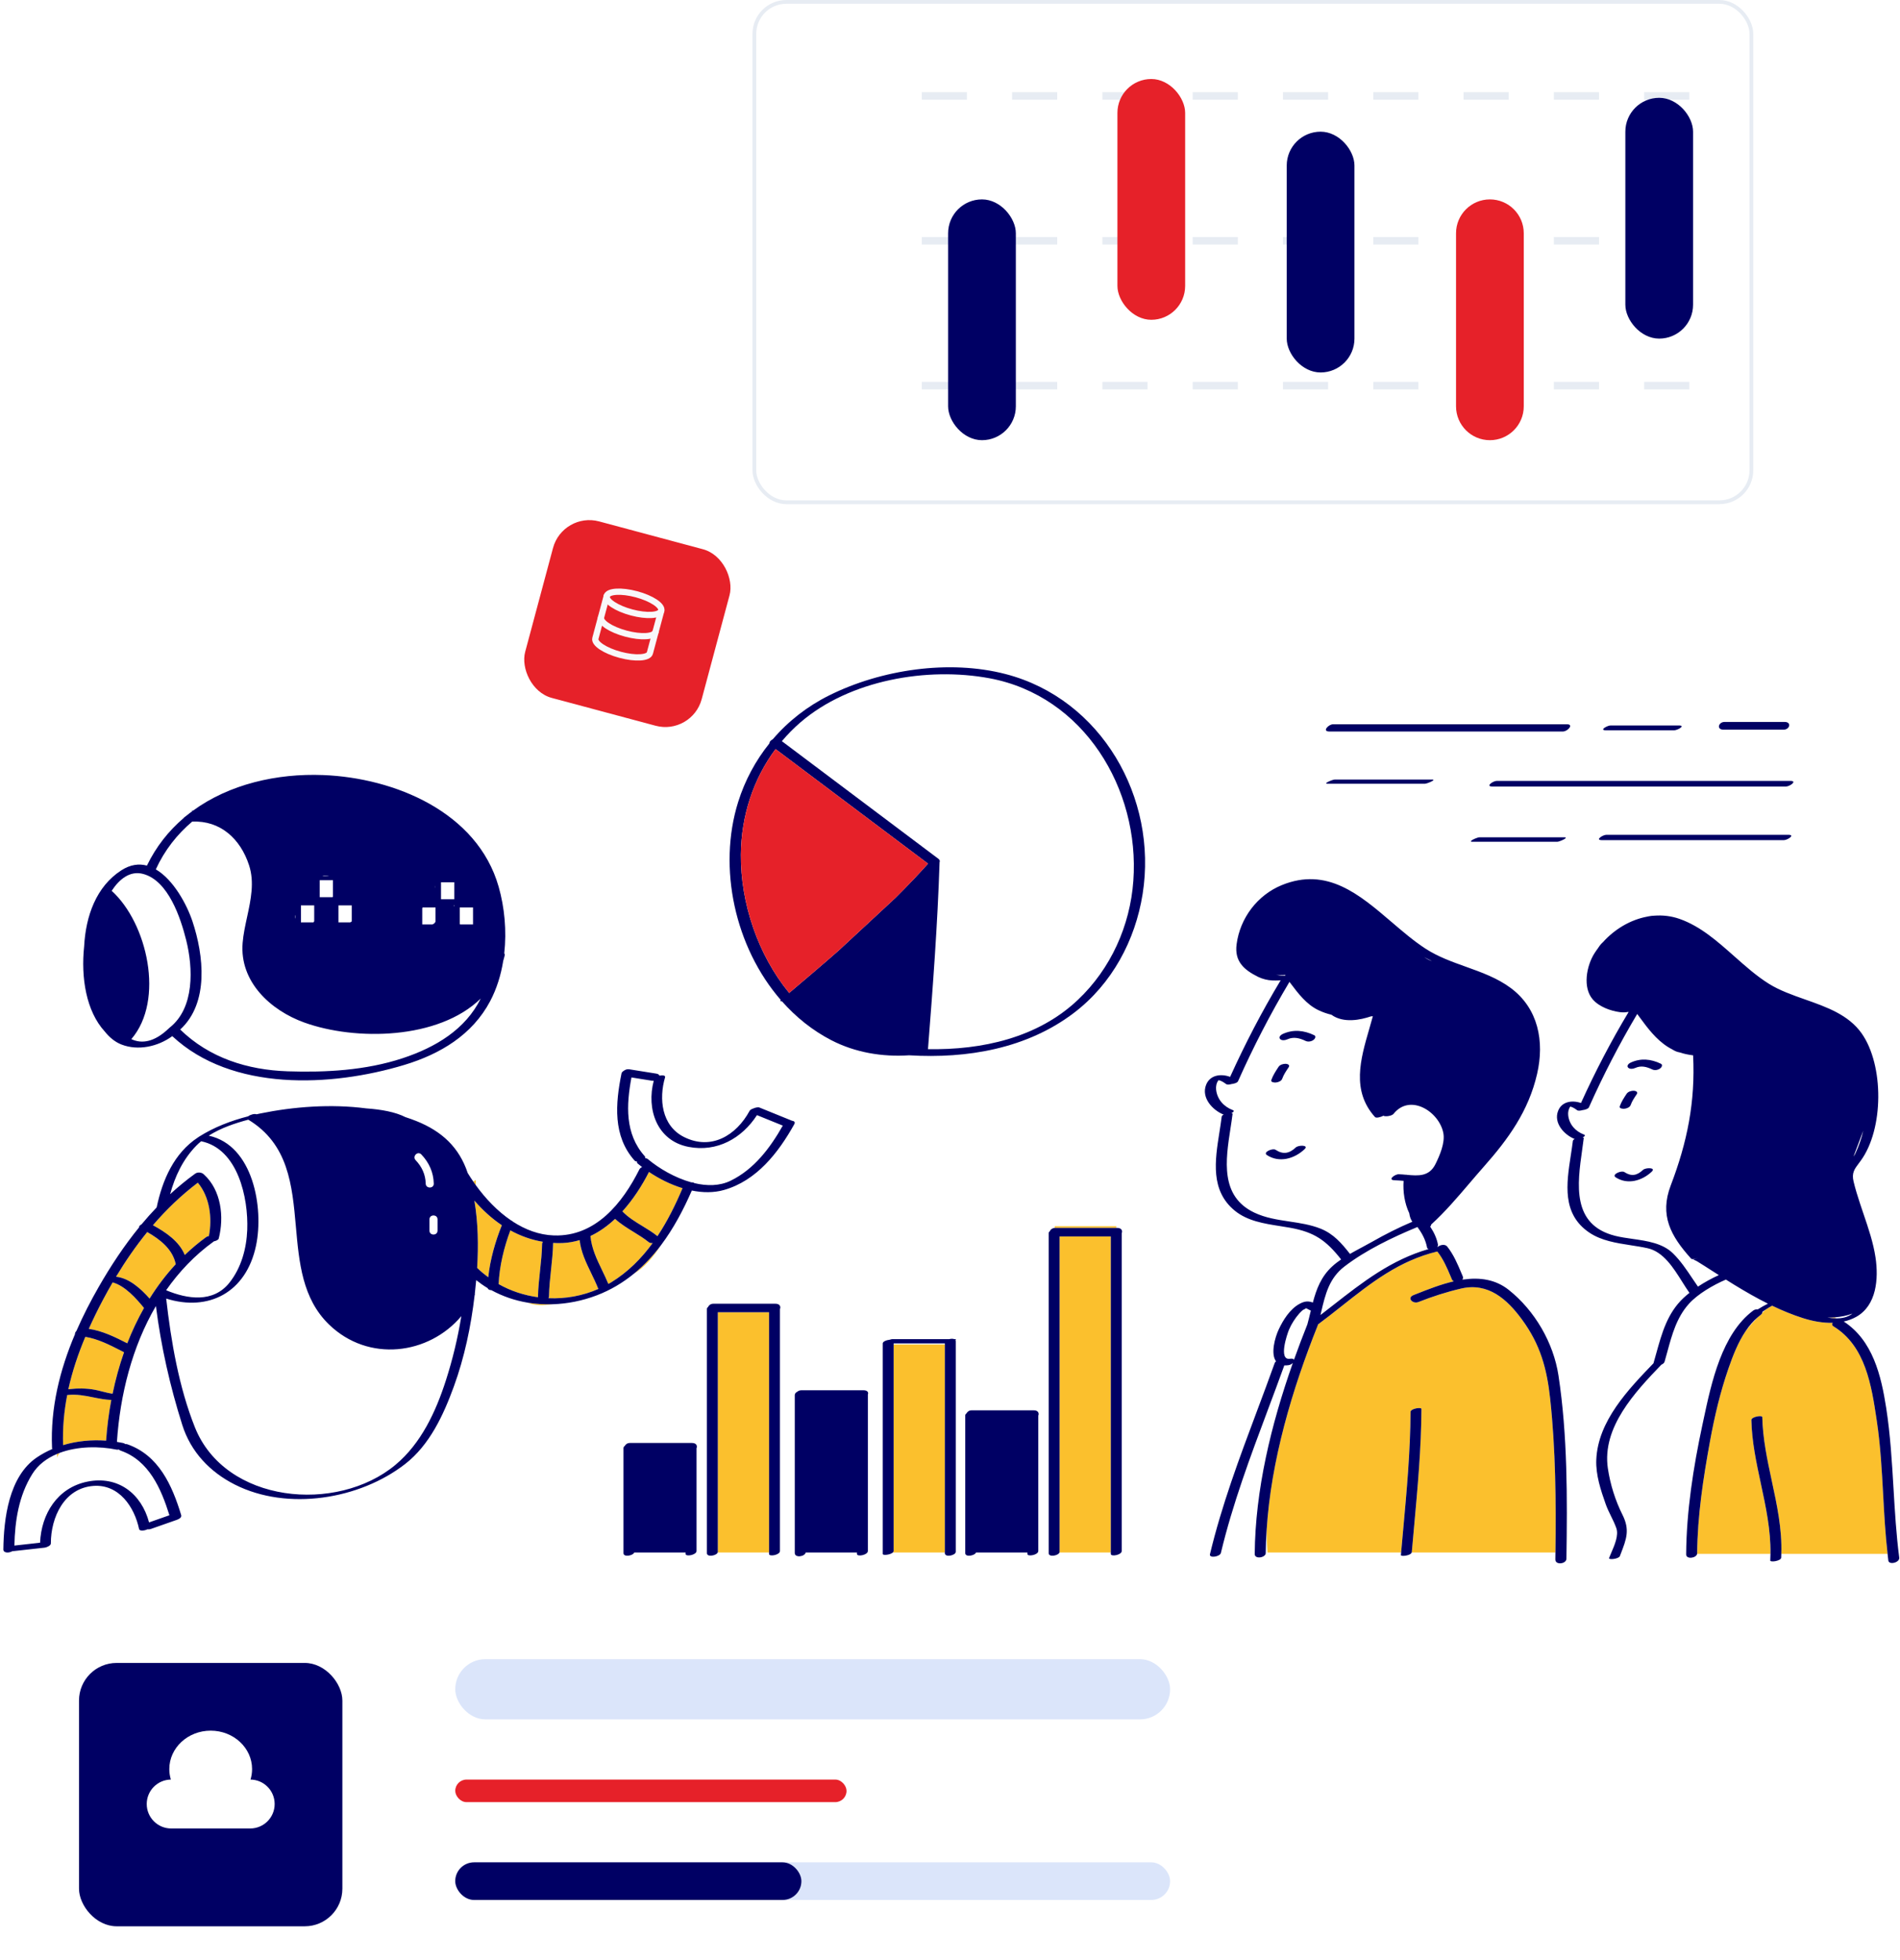 <svg width="505" height="521" viewBox="0 0 505 521" fill="none" xmlns="http://www.w3.org/2000/svg">
<path d="M487.998 350.417C487.245 350.408 486.48 350.328 485.728 350.205C486.371 350.208 487.038 350.187 487.714 350.134L487.998 350.417ZM501.705 413.014C500.35 401.275 500.594 389.41 498.845 377.706C497.476 368.542 495.946 357.81 487.345 352.548C486.88 352.264 486.89 351.912 487.136 351.598C484.473 351.671 481.749 351.146 479.303 350.375C476.459 349.479 473.704 348.335 471.015 347.045C470.449 347.353 469.896 347.683 469.357 348.036C469.061 348.302 468.742 348.597 468.402 348.921C468.353 349.113 468.197 349.326 467.895 349.551C467.663 349.724 467.439 349.908 467.218 350.095C466.219 351.12 465.122 352.343 464.005 353.752C461.978 356.752 460.595 360.324 459.466 363.564C457.25 369.925 455.695 376.516 454.489 383.139C452.714 392.883 451.159 402.956 451.094 412.888C451.094 412.932 451.082 412.972 451.074 413.014H470.574C470.764 400.946 465.763 389.505 465.499 377.445C465.479 376.562 468.384 376.09 468.396 376.668C468.666 388.988 473.875 400.66 473.448 413.015H501.705V413.014ZM388.736 340.012C388.709 340.055 388.683 340.098 388.649 340.138C388.774 340.119 388.899 340.102 389.025 340.084C388.924 340.059 388.828 340.035 388.736 340.012ZM404.518 350.714C400.535 345.285 395.527 340.824 388.352 342.491C384.492 343.388 380.698 344.611 377.013 346.068C375.477 346.675 373.855 344.962 375.696 344.234C378.975 342.938 382.669 341.433 386.404 340.571C386.183 340.46 386.002 340.288 385.898 340.044C384.8 337.464 383.775 334.856 382.014 332.642C369.171 335.732 360.587 344.392 350.316 352.024C350.303 352.095 350.285 352.17 350.253 352.25C343.433 369.291 337.812 388.189 336.649 406.732C336.692 410.347 336.883 412.644 336.883 412.644H372.402C373.496 400.204 374.836 387.787 374.906 375.283C374.911 374.388 377.807 373.951 377.803 374.508C377.732 387.237 376.343 399.879 375.239 412.547C375.236 412.581 375.222 412.612 375.212 412.645H413.416C413.587 399.051 413.476 385.298 412.018 371.789C411.15 363.745 409.391 357.354 404.518 350.714ZM190.787 412.466C190.787 412.527 190.775 412.586 190.754 412.644H204.405C204.405 391.361 204.405 370.079 204.405 348.795C199.866 348.795 195.326 348.795 190.787 348.795C190.787 370.019 190.787 391.242 190.787 412.466ZM237.517 412.255C237.517 412.398 237.437 412.526 237.313 412.644H251.135C251.135 394.217 251.135 375.79 251.135 357.363H237.517C237.517 375.659 237.517 393.958 237.517 412.255ZM281.626 412.466C281.626 412.527 281.614 412.586 281.593 412.644H295.244C295.244 384.642 295.244 356.641 295.244 328.639C290.705 328.639 286.166 328.639 281.626 328.639C281.626 356.581 281.626 384.522 281.626 412.466ZM280.311 326.384C280.355 326.381 280.396 326.373 280.442 326.373C285.859 326.373 291.275 326.373 296.693 326.373V325.919H280.334L280.311 326.384ZM126.453 313.643L125.787 314.051C126.005 314.368 126.225 314.685 126.453 315V313.643ZM154.064 329.612C152.625 330.04 151.127 330.322 149.557 330.389C148.695 330.426 147.848 330.41 147.01 330.363C146.932 335.137 145.986 339.838 145.912 344.612C145.91 344.774 145.851 344.921 145.757 345.054C150.296 345.255 154.884 344.435 159.094 342.575C159.027 342.523 158.97 342.463 158.939 342.384C157.251 338.119 154.563 334.226 154.064 329.612ZM173.48 330.385C173.095 330.44 172.719 330.39 172.457 330.179C169.595 327.88 166.179 326.437 163.482 323.969C161.509 325.823 159.325 327.393 156.937 328.523C157.334 333.148 159.963 337.039 161.694 341.263C161.947 341.118 162.208 340.992 162.457 340.839C166.919 338.098 170.497 334.481 173.48 330.385ZM126.085 319.114C127.077 324.995 127.184 331.064 126.818 337.001C126.833 337.014 126.852 337.022 126.865 337.035C127.775 337.936 128.758 338.741 129.774 339.493C130.263 334.794 131.661 329.961 133.383 325.659C130.69 323.855 128.252 321.618 126.085 319.114ZM140.248 346.241C141.974 346.99 144.273 347.054 146.887 346.667C144.656 346.739 142.43 346.604 140.248 346.241ZM144.087 330.587C144.09 330.39 144.177 330.213 144.313 330.06C141.224 329.555 138.325 328.503 135.642 327.023C133.964 331.523 132.729 336.578 132.53 341.311C135.752 343.142 139.322 344.297 142.991 344.799C143.073 340.037 144.014 335.35 144.087 330.587ZM147.319 328.377C147.273 328.376 147.232 328.376 147.186 328.375C147.202 328.376 147.217 328.378 147.232 328.379C147.262 328.38 147.289 328.376 147.319 328.377ZM168.457 338.568C171.225 336.945 173.684 334.067 175.763 330.864C173.627 333.724 171.211 336.324 168.457 338.568ZM165.422 321.977C168.074 324.732 171.734 326.151 174.697 328.533C174.715 328.547 174.724 328.562 174.74 328.576C177.386 324.597 179.537 320.242 181.411 315.818C178.222 314.844 175.151 313.287 172.491 311.505C170.662 315.089 168.301 318.796 165.422 321.977ZM40.644 325.658C44.062 327.506 47.652 329.953 49.113 333.573C50.885 331.881 52.769 330.284 54.793 328.819C55.002 328.668 55.257 328.576 55.522 328.536C56.459 323.738 55.751 318.149 52.582 314.353C48.182 317.68 44.218 321.493 40.644 325.658ZM39.132 327.473C36.087 331.218 33.336 335.212 30.839 339.355C34.299 339.702 37.384 342.477 39.757 345.159C41.785 341.908 44.096 338.846 46.71 336.026C45.92 332.051 42.556 329.426 39.132 327.473ZM29.939 340.86C29.064 342.362 28.22 343.881 27.408 345.414C26.048 347.979 24.772 350.574 23.6 353.199C27.216 353.724 30.568 355.385 33.827 357.045C35.085 353.8 36.577 350.663 38.277 347.651C36.243 345.168 33.236 341.748 29.939 340.86ZM15.21 387.507C15.21 387.507 15.239 386.903 15.868 386.164C15.623 386.255 15.385 386.357 15.144 386.459C15.177 387.132 15.21 387.507 15.21 387.507ZM18.163 369.269C18.192 369.264 18.221 369.256 18.251 369.252C20.582 368.976 22.925 368.969 25.239 369.404C26.783 369.695 28.352 370.243 29.926 370.442C30.699 366.702 31.709 363.009 32.971 359.414C29.693 357.756 26.327 355.917 22.676 355.327C20.768 359.866 19.204 364.504 18.163 369.269ZM17.86 370.796C17.021 375.121 16.615 379.551 16.768 384.106C20.441 383.002 24.362 382.64 28.199 382.919C28.458 379.315 28.904 375.693 29.578 372.103C29.574 372.103 29.57 372.104 29.566 372.104C25.532 371.933 22.021 370.31 17.86 370.796Z" fill="#FBC02D"/>
<path fill-rule="evenodd" clip-rule="evenodd" d="M45.792 275.401C41.965 278.206 36.682 279.343 32.285 277.628C30.528 276.943 29.06 275.695 27.848 274.174C22.891 268.766 21.487 259.828 22.362 251.559C22.783 243.525 25.543 235.653 32.251 231.327C34.653 229.777 36.94 229.51 39.05 230.073C41.494 225.021 44.836 220.829 48.807 217.436C48.947 217.245 49.15 217.067 49.399 216.93C49.956 216.472 50.528 216.033 51.108 215.604L50.971 215.349L51.253 215.499C60.913 208.44 73.577 205.519 85.924 206.008C104.818 206.756 126.847 215.794 132.528 235.662C134.106 241.183 134.697 247.409 134.023 253.416C134.141 253.533 134.196 253.692 134.149 253.905C134.035 254.417 133.894 254.907 133.752 255.398C133.142 259.176 132.014 262.826 130.279 266.106C125.538 275.067 116.991 280.174 107.471 283.049C88.015 288.925 61.615 290.176 45.792 275.401ZM120.742 234.511H117.217V239.018H120.742V234.511ZM122.203 241.203V245.621C122.219 245.634 122.233 245.648 122.246 245.662C122.263 245.678 122.28 245.695 122.3 245.71H125.728V241.203H122.203ZM115.736 236.015C115.739 236.04 115.741 236.064 115.744 236.089V235.332C115.726 235.458 115.714 235.584 115.714 235.71C115.714 235.812 115.725 235.913 115.736 236.015ZM112.23 241.352V245.71H112.25C113.152 245.71 114.054 245.71 114.955 245.711C115.275 245.561 115.54 245.371 115.674 245.11C115.7 245.059 115.729 245.003 115.756 244.95V241.204H112.362C112.318 241.252 112.274 241.302 112.23 241.352ZM120.75 240.623C120.754 240.61 120.759 240.597 120.763 240.583C120.755 240.584 120.746 240.585 120.737 240.587C120.707 240.591 120.675 240.596 120.647 240.598C120.647 240.728 120.677 240.862 120.73 240.99V240.706C120.73 240.676 120.74 240.65 120.75 240.623ZM79.988 240.653V245.16H83.311C83.381 245.063 83.448 244.966 83.514 244.865V240.653H79.988ZM89.961 245.155C89.964 245.157 89.967 245.159 89.97 245.16H93.094C93.23 245.087 93.366 245.013 93.486 244.912V240.653H89.961V245.155ZM88.487 238.339L88.5 238.322V233.961H84.975V238.467H88.392C88.425 238.425 88.456 238.382 88.487 238.339ZM86.218 232.783C86.05 232.782 85.864 232.821 85.674 232.875H87.492C87.135 232.795 86.737 232.786 86.218 232.783ZM78.508 243.178C78.401 243.553 78.419 243.889 78.515 244.194V243.163C78.514 243.165 78.513 243.167 78.512 243.169C78.51 243.171 78.509 243.174 78.508 243.178ZM66.201 229.988C63.901 222.928 58.561 218.049 51.082 218.378C47.062 221.783 43.732 226.005 41.413 231.075C46.128 233.828 49.674 240.441 51.157 244.897C54.153 253.9 55.606 266.599 47.898 273.644C55.648 281.189 65.767 284.395 76.489 284.749C86.661 285.085 97.264 284.487 106.996 281.276C115.836 278.36 123.719 273.595 127.773 265.406C116.554 276.369 94.463 276.68 80.877 271.785C71.933 268.563 63.633 260.966 64.489 250.606C64.675 248.347 65.171 246.058 65.668 243.76C66.665 239.147 67.671 234.499 66.201 229.988ZM49.489 249.902C48.031 244.069 44.791 234.107 38.068 232.294C34.573 231.351 31.735 233.642 29.684 236.774C39.148 245.353 43.821 265.843 34.905 276.198C37.684 277.494 41.023 277.02 44.857 273.353C44.863 273.347 44.872 273.343 44.878 273.337C44.943 273.267 45.019 273.196 45.11 273.124C51.742 267.891 51.336 257.294 49.489 249.902ZM210.411 297.848L210.488 297.879C211.058 297.948 211.432 298.242 211.11 298.815C206.887 306.388 201.098 313.831 192.416 316.293C189.69 317.067 186.771 317.019 183.879 316.437C181.65 321.553 179.025 326.497 175.762 330.862C173.626 333.721 171.209 336.322 168.456 338.566C165.551 340.933 162.279 342.91 158.53 344.329C154.776 345.75 150.824 346.536 146.886 346.665C144.655 346.737 142.429 346.601 140.247 346.239C136.874 345.678 133.615 344.57 130.6 342.922C130.128 342.911 129.724 342.75 129.616 342.38C128.561 341.748 127.548 341.03 126.568 340.255C126.459 341.474 126.335 342.692 126.195 343.912C126.238 343.981 126.242 344.065 126.195 344.169C126.188 344.184 126.181 344.198 126.174 344.213C126.167 344.227 126.16 344.241 126.153 344.255C125.181 352.52 123.46 360.763 120.613 368.57C117.866 376.104 114.204 384.043 107.715 389.1C95.596 398.544 76.436 401.666 62.435 394.602C55.8 391.253 50.717 385.912 48.452 378.758C45.191 368.456 42.796 357.859 41.44 347.134C35.1 357.968 31.904 370.779 31.079 383.248C31.624 383.334 32.167 383.43 32.705 383.541C33.008 383.604 33.178 383.708 33.256 383.833C33.462 383.809 33.656 383.815 33.816 383.871C42.193 386.783 45.755 394.791 48.161 402.723C48.183 402.805 48.187 402.883 48.181 402.957C48.179 402.975 48.173 402.991 48.17 403.009C48.161 403.059 48.147 403.109 48.127 403.156C48.113 403.187 48.096 403.218 48.077 403.248C48.073 403.254 48.069 403.261 48.065 403.267C48.05 403.29 48.034 403.314 48.017 403.336C47.99 403.37 47.961 403.403 47.928 403.435C47.905 403.458 47.882 403.481 47.857 403.502C47.821 403.533 47.782 403.565 47.74 403.594C47.72 403.609 47.7 403.622 47.681 403.635L47.666 403.645C47.425 403.8 47.15 403.915 46.946 403.986C45.794 404.391 44.641 404.795 43.489 405.2C42.337 405.604 41.184 406.009 40.032 406.413C39.813 406.489 39.487 406.524 39.178 406.485C38.358 406.889 37.088 406.993 36.966 406.413C35.736 400.556 31.632 394.462 24.857 394.948C17.065 395.507 13.511 403.311 13.516 410.223C13.516 410.613 13.109 410.93 12.599 411.131C12.376 411.245 12.122 411.33 11.855 411.359C10.865 411.469 9.876 411.579 8.887 411.689C7.006 411.899 5.126 412.108 3.246 412.316C2.396 412.818 0.881 412.827 0.893 411.837C0.99 403.696 2.334 392.481 9.734 387.418C11.047 386.52 12.445 385.768 13.899 385.144C13.862 385.043 13.835 384.936 13.83 384.813C13.378 374.266 15.875 364.169 19.929 354.625C19.886 354.36 20.046 354.034 20.317 353.745C22.06 349.75 24.061 345.851 26.235 342.06C29.427 336.495 32.966 331.137 36.988 326.197C36.895 325.945 37.189 325.655 37.619 325.425C38.906 323.878 40.247 322.378 41.637 320.925C43.16 313.669 46.23 306.511 52.628 302.315L52.658 302.294C52.703 302.265 52.747 302.234 52.791 302.203C52.84 302.169 52.89 302.134 52.942 302.101C56.929 299.591 61.392 297.885 65.96 296.708C66.516 296.268 67.67 295.946 68.183 296.177C68.299 296.152 68.415 296.125 68.531 296.099C68.747 296.05 68.962 296.001 69.179 295.957C78.052 294.144 87.937 293.378 97.331 294.603C101.441 294.89 105.129 295.585 107.737 296.916C108.724 297.24 109.703 297.583 110.661 297.968C117.404 300.673 122.026 304.909 124.311 311.783C124.772 312.538 125.269 313.295 125.788 314.05C126.006 314.367 126.226 314.684 126.454 314.999C129.017 318.544 132.205 321.928 135.882 324.411C136.064 324.468 136.214 324.556 136.299 324.688C139.581 326.822 143.237 328.232 147.185 328.374C147.192 328.375 147.199 328.375 147.207 328.376C147.215 328.377 147.223 328.378 147.231 328.378C147.261 328.379 147.289 328.375 147.318 328.376C158.305 328.694 165.453 319.786 169.95 310.805C170.08 310.545 170.348 310.345 170.669 310.207C170.263 309.898 169.869 309.584 169.492 309.269C169.298 309.106 169.268 308.927 169.341 308.752C169.061 308.726 168.816 308.64 168.662 308.467C162.836 301.945 163.568 293.326 165.19 285.31C165.243 285.054 165.449 284.834 165.726 284.661C166.115 284.344 166.674 284.122 167.174 284.202C168.333 284.388 169.493 284.573 170.652 284.758C171.905 284.958 173.157 285.158 174.409 285.358C174.963 285.447 175.213 285.658 175.268 285.908C176.083 285.733 176.921 285.826 176.771 286.337C175.085 292.052 175.823 299.203 181.786 302.203C189.008 305.835 195.669 301.831 199.241 295.25C199.376 295.001 199.716 294.806 200.116 294.667C200.718 294.394 201.472 294.222 201.845 294.373C204.7 295.531 207.556 296.689 210.411 297.848ZM129.774 339.493C130.263 334.794 131.661 329.961 133.383 325.659C130.69 323.855 128.252 321.618 126.085 319.114C127.077 324.995 127.184 331.064 126.818 337.001C126.825 337.007 126.832 337.012 126.84 337.016C126.849 337.022 126.857 337.027 126.865 337.035C127.775 337.936 128.758 338.741 129.774 339.493ZM110.462 308.357C112.124 310.09 113.094 312.185 113.148 314.599C113.179 315.979 115.323 315.981 115.292 314.599C115.226 311.617 114.033 308.983 111.978 306.841C111.019 305.842 109.505 307.36 110.462 308.357ZM116.292 327.099V324.099C116.292 322.716 114.148 322.716 114.148 324.099V327.099C114.148 328.482 116.292 328.482 116.292 327.099ZM53.461 303.341C53.015 303.714 52.578 304.097 52.173 304.514C48.598 308.192 46.529 312.622 45.215 317.414C47.316 315.479 49.526 313.649 51.873 311.957C52.613 311.424 53.745 311.647 54.184 312.159C54.189 312.163 54.194 312.165 54.199 312.168C54.204 312.171 54.209 312.174 54.213 312.177C58.797 316.361 59.615 323.435 58.133 329.204C58.045 329.545 57.448 329.819 56.82 329.958C56.808 329.969 56.796 329.979 56.784 329.99C56.757 330.014 56.729 330.039 56.694 330.064C51.718 333.665 47.58 338.05 44.156 342.941C49.833 345.312 56.68 346.347 60.99 340.922C64.129 336.971 65.524 331.857 65.715 326.866C66.038 318.388 63.245 305.349 53.461 303.341ZM16.768 384.106C20.441 383.001 24.363 382.64 28.199 382.919C28.458 379.314 28.904 375.693 29.578 372.103C29.575 372.103 29.572 372.104 29.57 372.104L29.566 372.104C27.911 372.034 26.344 371.72 24.785 371.407C22.542 370.956 20.314 370.509 17.86 370.796C17.021 375.122 16.616 379.551 16.768 384.106ZM27.182 369.858C28.093 370.091 29.009 370.326 29.926 370.442C30.699 366.702 31.708 363.01 32.971 359.415C32.679 359.268 32.387 359.119 32.094 358.969C29.092 357.44 26.002 355.866 22.676 355.328C20.767 359.867 19.204 364.504 18.163 369.269C18.175 369.267 18.187 369.264 18.199 369.262C18.216 369.258 18.233 369.254 18.251 369.252C20.582 368.975 22.925 368.968 25.239 369.404C25.883 369.525 26.531 369.691 27.182 369.858ZM27.408 345.414C26.048 347.979 24.772 350.574 23.6 353.199C27.216 353.725 30.568 355.385 33.826 357.045C35.084 353.799 36.576 350.663 38.276 347.651C36.243 345.168 33.235 341.748 29.939 340.86C29.064 342.362 28.221 343.882 27.408 345.414ZM39.132 327.472C36.088 331.217 33.336 335.211 30.839 339.354C34.299 339.701 37.384 342.477 39.757 345.158C41.785 341.907 44.096 338.844 46.71 336.025C45.92 332.05 42.556 329.425 39.132 327.472ZM55.521 328.537C56.458 323.739 55.75 318.15 52.581 314.354C48.182 317.68 44.218 321.493 40.643 325.659C44.061 327.507 47.651 329.954 49.112 333.574C50.885 331.882 52.768 330.285 54.792 328.82C55.002 328.669 55.256 328.577 55.521 328.537ZM32.077 385.577C31.834 385.493 31.686 385.388 31.599 385.274C31.374 385.325 31.159 385.343 30.982 385.305C26.431 384.364 20.66 384.374 15.868 386.163C15.63 386.251 15.399 386.35 15.166 386.449L15.144 386.458C12.458 387.59 10.123 389.31 8.572 391.803C5.006 397.534 3.969 404.165 3.825 410.805C6.027 410.559 8.229 410.314 10.43 410.07L10.651 410.045C10.976 402.395 15.254 395.43 23.214 393.813C31.369 392.158 37.597 397.009 39.617 404.649C40.653 404.286 41.689 403.922 42.724 403.558C43.493 403.289 44.262 403.019 45.03 402.749C42.828 395.686 39.583 388.185 32.077 385.577ZM105.1 389.355C111.942 383.646 115.833 375.233 118.515 366.897C120.304 361.337 121.678 355.612 122.617 349.821C114 360.079 97.941 362.23 87.435 352.036C80.342 345.153 79.49 335.565 78.646 326.053C77.665 315.017 76.694 304.085 65.993 297.604C62.427 298.564 58.659 299.821 55.478 301.857C67.284 304.388 70.156 321.043 68.054 331.06C65.432 343.557 55.438 348.69 44.172 345.157C45.462 356.552 47.559 368.745 51.804 379.372C59.882 399.59 89.525 402.351 105.1 389.355ZM135.642 327.023C133.964 331.523 132.729 336.578 132.53 341.311C135.752 343.142 139.322 344.297 142.991 344.799C143.031 342.429 143.285 340.078 143.538 337.726C143.794 335.353 144.05 332.98 144.087 330.587C144.09 330.39 144.178 330.213 144.313 330.06C141.224 329.555 138.325 328.503 135.642 327.023ZM145.912 344.613C145.91 344.775 145.851 344.921 145.757 345.055C150.295 345.256 154.884 344.436 159.094 342.575C159.027 342.524 158.97 342.463 158.939 342.384C158.403 341.031 157.767 339.715 157.132 338.402C155.766 335.577 154.405 332.762 154.064 329.613C152.625 330.04 151.127 330.323 149.557 330.39C148.695 330.427 147.848 330.411 147.01 330.364C146.971 332.744 146.716 335.106 146.461 337.468C146.205 339.844 145.949 342.219 145.912 344.613ZM162.012 341.089C162.162 341.008 162.311 340.928 162.457 340.839C166.919 338.098 170.497 334.481 173.48 330.385C173.095 330.44 172.719 330.39 172.457 330.179C171.172 329.146 169.774 328.287 168.38 327.429C166.671 326.377 164.967 325.329 163.482 323.969C161.509 325.823 159.325 327.393 156.937 328.523C157.219 331.804 158.623 334.715 160.034 337.638C160.612 338.836 161.191 340.035 161.694 341.263C161.799 341.203 161.905 341.146 162.012 341.089ZM174.727 328.561C174.731 328.566 174.736 328.57 174.741 328.575C177.387 324.597 179.538 320.241 181.412 315.816C178.223 314.843 175.152 313.285 172.492 311.503C170.663 315.088 168.302 318.795 165.423 321.976C166.972 323.586 168.866 324.74 170.765 325.896C172.114 326.719 173.466 327.542 174.698 328.532C174.71 328.541 174.718 328.551 174.727 328.561ZM184.549 314.468C187.894 315.261 191.279 315.254 194.201 313.825C200.464 310.763 204.691 305.112 208.06 299.182C207.294 298.871 206.528 298.561 205.762 298.25C204.24 297.633 202.718 297.016 201.196 296.398C197.204 302.56 190.582 306.304 183.009 304.836C174.543 303.196 171.778 294.751 173.757 287.262C173.621 287.279 173.485 287.283 173.353 287.262C172.128 287.066 170.903 286.87 169.678 286.675C169.063 286.576 168.448 286.478 167.833 286.38C166.468 293.685 166.054 301.366 171.342 307.287C171.504 307.469 171.526 307.656 171.456 307.834C171.736 307.847 171.988 307.917 172.166 308.065C175.129 310.544 179.363 313.054 183.735 314.261C184.11 314.25 184.418 314.316 184.549 314.468ZM254.035 356.518C254.035 356.401 254.001 356.306 253.954 356.221C254.161 356.055 254.149 355.931 253.689 355.932H253.607C253.266 355.796 252.774 355.812 252.316 355.932H237.171C237.038 355.932 236.79 355.993 236.508 356.086C235.672 356.177 234.621 356.549 234.621 357.084V413.033C234.621 413.499 236.66 413.259 237.314 412.644C237.438 412.526 237.518 412.398 237.518 412.255V357.362V357.073H251.136V357.362V412.643V412.821C251.136 414.051 254.035 413.431 254.035 412.466V356.518ZM230.668 412.255V370.665C230.892 370.125 230.606 369.526 229.524 369.525H213.007C212.56 369.525 212.191 369.681 211.927 369.903C211.53 370.105 211.24 370.414 211.24 370.794V412.772C211.24 414.166 213.945 413.753 214.146 412.643H227.771V413.032C227.771 413.859 230.668 413.331 230.668 412.255ZM207.303 412.254V347.94C207.576 347.298 207.263 346.529 206.123 346.528H189.606C188.899 346.528 188.41 346.916 188.211 347.37C188.015 347.526 187.889 347.709 187.889 347.907V412.82C187.889 413.973 190.434 413.499 190.755 412.642C190.776 412.584 190.788 412.525 190.788 412.464V348.793H204.406V412.642V413.031C204.406 413.833 207.303 413.313 207.303 412.254ZM185.129 412.255V384.948C185.402 384.306 185.09 383.537 183.948 383.537H167.43C166.755 383.537 166.278 383.89 166.063 384.318C165.853 384.479 165.714 384.669 165.714 384.876V412.821C165.714 413.974 168.259 413.5 168.58 412.643H182.232V413.032C182.232 413.834 185.129 413.314 185.129 412.255ZM298.141 412.255V327.785C298.415 327.144 298.103 326.373 296.96 326.373H296.693H280.442C280.414 326.373 280.387 326.376 280.361 326.379C280.344 326.381 280.328 326.383 280.311 326.384C279.661 326.431 279.211 326.808 279.033 327.246C278.847 327.399 278.727 327.578 278.727 327.771V412.821C278.727 413.974 281.272 413.5 281.593 412.643C281.614 412.585 281.626 412.526 281.626 412.465V328.638H295.244V412.643V413.032C295.244 413.834 298.141 413.314 298.141 412.255ZM275.967 412.254V376.272C276.241 375.63 275.929 374.86 274.787 374.859H258.269C257.588 374.859 257.108 375.22 256.896 375.653C256.689 375.812 256.553 376.001 256.553 376.206V412.82C256.553 413.973 259.098 413.499 259.419 412.642H273.07V413.031C273.07 413.833 275.967 413.313 275.967 412.254ZM339.83 283.555C339.087 284.674 338.35 285.798 337.9 287.072C337.673 287.714 338.831 287.76 339.157 287.719C339.77 287.645 340.575 287.358 340.8 286.72C341.166 285.687 341.782 284.765 342.389 283.857C342.437 283.784 342.486 283.712 342.534 283.639C342.92 283.06 342.21 282.771 341.741 282.756C341.089 282.736 340.212 282.98 339.83 283.555ZM336.731 307.013C340.019 309.163 344.043 308.001 346.74 305.45C347.967 304.29 345.102 304.331 344.418 304.98C342.705 306.599 341.056 306.934 339.038 305.615C338.25 305.099 335.567 306.252 336.731 307.013ZM347.007 276.668C347.661 276.979 348.481 276.839 349.071 276.442C349.474 276.171 349.932 275.45 349.279 275.141C346.534 273.836 343.762 273.546 340.944 274.822C340.515 275.016 339.76 275.602 340.212 276.138C340.654 276.662 341.617 276.496 342.153 276.253C343.828 275.495 345.41 275.909 347.007 276.668ZM389.024 340.084C393.254 339.503 397.427 340.004 400.999 342.839C407.914 348.327 412.897 356.876 414.224 365.591C416.656 381.59 416.574 398.153 416.342 414.305C416.322 415.699 413.375 416.079 413.397 414.491C413.401 414.183 413.404 413.875 413.408 413.567C413.411 413.258 413.414 412.95 413.418 412.642C413.589 399.049 413.478 385.296 412.02 371.786C411.152 363.744 409.393 357.353 404.52 350.713C400.536 345.284 395.529 340.823 388.354 342.49C384.494 343.387 380.7 344.61 377.015 346.067C375.479 346.674 373.858 344.961 375.698 344.233C375.909 344.15 376.122 344.065 376.337 343.98C379.454 342.746 382.912 341.377 386.406 340.57C386.185 340.459 386.004 340.287 385.9 340.043C385.806 339.822 385.713 339.601 385.619 339.38C384.621 337.02 383.626 334.666 382.016 332.641C371.857 335.085 364.364 341.013 356.593 347.162C354.539 348.787 352.465 350.427 350.318 352.023C350.305 352.095 350.287 352.169 350.255 352.249C343.435 369.29 337.814 388.188 336.651 406.731C336.524 408.761 336.435 410.788 336.419 412.807C336.409 414.032 333.48 414.518 333.491 413.059C333.624 396.049 337.863 378.575 343.622 362.272C343.344 362.549 342.932 362.788 342.464 362.856C342.055 362.916 341.693 362.926 341.357 362.909C339.932 366.86 338.459 370.79 336.988 374.717C332.302 387.227 327.625 399.711 324.499 412.763C324.252 413.795 321.324 414.24 321.596 413.103C324.721 400.053 329.398 387.572 334.084 375.064C335.681 370.804 337.278 366.54 338.816 362.249C338.872 362.092 338.995 361.952 339.154 361.829C337.68 359.819 338.847 355.522 339.899 353.295C341.085 350.785 342.844 347.977 345.355 346.583C346.886 345.732 347.849 345.818 348.943 346.211C349.882 342.658 351.121 339.329 354.09 336.604C354.818 335.937 355.617 335.324 356.458 334.749C352.476 329.71 349.404 327.504 342.899 326.33C342.028 326.173 341.135 326.034 340.231 325.893C336.01 325.236 331.57 324.544 328.213 321.809C321.657 316.466 322.92 308.471 324.106 300.963C324.328 299.554 324.548 298.163 324.713 296.809C324.74 296.583 324.948 296.4 325.239 296.256C322.296 295.096 319.235 291.788 320.559 288.365C321.601 285.667 324.563 285.341 326.955 286.226C330.945 277.419 335.402 268.841 340.387 260.554C340.281 260.573 340.144 260.587 339.964 260.595C339.332 260.623 338.773 260.625 338.137 260.6C336.914 260.552 335.524 260.203 334.431 259.664C330.613 257.782 328.082 255.525 328.674 250.994C329.579 244.065 334.163 237.913 340.726 235.245C352.702 230.379 361.311 237.746 369.853 245.056C372.817 247.592 375.773 250.122 378.859 252.131C382.17 254.287 385.895 255.622 389.615 256.955C393.798 258.455 397.974 259.951 401.548 262.61C408.862 268.053 410.537 276.793 408.541 285.455C406.273 295.296 400.914 302.723 394.361 310.119C393.094 311.549 391.843 313.016 390.587 314.489C387.337 318.301 384.056 322.149 380.386 325.482C380.394 325.673 380.298 325.861 380.132 326.031C381.111 327.501 381.87 329.075 382.201 330.84C382.239 331.044 382.143 331.232 381.973 331.399C381.991 331.396 382.009 331.391 382.027 331.386C382.038 331.383 382.049 331.38 382.061 331.377C382.088 331.371 382.112 331.368 382.135 331.366C382.163 331.363 382.19 331.361 382.221 331.355C382.876 330.833 384.109 330.646 384.639 331.31C386.338 333.437 387.393 335.942 388.441 338.432C388.559 338.712 388.677 338.991 388.795 339.269C388.912 339.544 388.87 339.795 388.735 340.012C388.719 340.038 388.703 340.065 388.685 340.09C388.673 340.106 388.661 340.122 388.648 340.138C388.774 340.119 388.899 340.102 389.024 340.084ZM380.582 255.457C380.069 255.316 379.375 254.951 378.528 254.397C379.204 254.765 379.889 255.119 380.582 255.457ZM341.669 259.124C341.263 259.137 340.791 259.148 340.266 259.147C339.944 259.146 339.603 259.14 339.252 259.128C339.987 259.264 340.763 259.325 341.587 259.313C341.597 259.249 341.626 259.187 341.669 259.124ZM342.733 324.673C345.536 325.093 348.338 325.513 350.984 326.565C354.444 327.94 356.605 330.481 358.81 333.282C359.851 332.68 360.917 332.111 361.968 331.549C362.895 331.054 363.81 330.565 364.685 330.066C368.158 328.086 371.711 326.29 375.388 324.732C375.013 324.214 374.709 323.492 374.56 322.46C373.296 319.805 372.863 316.647 373.058 313.867C372.282 313.801 371.483 313.735 370.655 313.709C368.696 313.644 370.73 312.075 371.794 312.109C372.458 312.131 373.129 312.191 373.796 312.253C373.792 312.22 373.79 312.199 373.79 312.199C373.79 312.199 373.812 312.21 373.847 312.228C373.866 312.238 373.891 312.25 373.918 312.263C376.943 312.541 379.864 312.782 381.532 309.406C382.644 307.158 384.116 303.776 383.627 301.181C382.556 295.499 374.799 290.517 370.373 296.072C369.947 296.606 368.198 296.877 367.688 296.559C366.968 296.942 365.766 297.245 365.462 296.908C359.16 289.919 361.594 281.535 363.936 273.472C364.264 272.341 364.591 271.216 364.891 270.103C364.713 270.12 364.536 270.136 364.358 270.152C361.706 271.056 357.105 272.062 353.876 269.716C352.701 269.429 351.547 269.037 350.426 268.5C347.225 266.966 345.018 264.028 342.905 261.216L342.725 260.977C337.647 269.503 333.092 278.318 329.058 287.387C328.876 287.796 328.018 288.063 327.285 288.142C326.738 288.303 326.178 288.354 325.9 288.15C325.338 287.738 324.743 287.322 324.058 287.144C323.995 287.128 323.937 287.119 323.883 287.114C323.85 287.144 323.823 287.166 323.819 287.171C323.308 287.849 323.142 288.793 323.231 289.624C323.511 292.229 325.295 294.171 327.702 295.075C328.179 295.254 327.836 295.599 327.269 295.885C327.482 295.904 327.618 295.952 327.608 296.032C327.454 297.297 327.25 298.62 327.041 299.975C325.745 308.375 324.264 317.975 333.387 322.307C336.353 323.716 339.544 324.194 342.733 324.673ZM376.759 326.125C370.121 328.87 362.976 332.299 357.32 336.646C353.276 339.754 352.262 344.04 351.195 348.551C351.118 348.878 351.04 349.206 350.961 349.535C352.072 348.679 353.17 347.821 354.261 346.968C362.174 340.779 369.736 334.865 379.721 331.988C379.499 331.926 379.339 331.807 379.303 331.615C378.93 329.628 378.032 327.9 376.838 326.284C376.799 326.231 376.774 326.179 376.759 326.125ZM342.61 353.407C342.122 354.543 339.718 361.609 342.833 361.155C343.484 361.06 343.819 361.188 343.931 361.406C345.066 358.23 346.251 355.096 347.48 352.025C347.794 350.888 348.068 349.753 348.338 348.631L348.404 348.357C348.16 348.243 347.923 348.118 347.687 347.994C347.503 347.897 347.319 347.8 347.133 347.709C347.001 347.826 346.719 347.99 346.268 348.207C345.946 348.487 345.64 348.784 345.351 349.097C344.228 350.373 343.282 351.844 342.61 353.407ZM375.848 405.778C376.797 395.372 377.746 384.969 377.804 374.507C377.807 373.95 374.911 374.388 374.908 375.283C374.849 385.754 373.9 396.164 372.951 406.578C372.766 408.6 372.582 410.622 372.404 412.644C372.394 412.757 372.384 412.87 372.373 412.983C372.363 413.096 372.353 413.209 372.343 413.322C372.302 413.79 374.946 413.491 375.213 412.644C375.223 412.611 375.237 412.58 375.24 412.546C375.437 410.29 375.642 408.034 375.848 405.778ZM432.347 290.714C431.641 291.775 430.944 292.841 430.517 294.049C430.289 294.69 431.448 294.736 431.775 294.696C432.388 294.622 433.192 294.335 433.418 293.697C433.763 292.724 434.343 291.856 434.915 291.001C434.961 290.933 435.006 290.866 435.051 290.798C435.437 290.219 434.727 289.93 434.258 289.915C433.606 289.895 432.73 290.139 432.347 290.714ZM429.428 312.928C432.569 314.982 436.44 313.861 439.015 311.425C440.243 310.265 437.378 310.306 436.693 310.955C435.102 312.46 433.609 312.756 431.735 311.53C430.947 311.015 428.264 312.167 429.428 312.928ZM439.143 284.247C439.797 284.558 440.617 284.418 441.207 284.021C441.61 283.749 442.068 283.028 441.416 282.72C438.791 281.471 436.135 281.199 433.441 282.42C433.012 282.614 432.257 283.2 432.709 283.736C433.151 284.26 434.115 284.094 434.65 283.851C436.2 283.149 437.665 283.545 439.143 284.247ZM490.048 351.252C497.778 356.29 500 365.623 501.337 374.266C502.433 381.352 502.855 388.482 503.276 395.612C503.639 401.754 504.001 407.897 504.796 414.013C504.968 415.327 502.061 416.033 501.899 414.79C501.852 414.427 501.813 414.063 501.775 413.699C501.751 413.471 501.727 413.243 501.701 413.016C501.098 407.791 500.812 402.542 500.526 397.293C500.169 390.748 499.812 384.203 498.841 377.708L498.803 377.452C497.443 368.345 495.863 357.764 487.341 352.55C486.876 352.266 486.886 351.914 487.132 351.6C484.469 351.673 481.745 351.148 479.299 350.377C476.455 349.482 473.7 348.337 471.011 347.047C470.445 347.354 469.892 347.684 469.353 348.038C469.031 348.248 468.714 348.466 468.401 348.691C468.416 348.764 468.419 348.84 468.398 348.922C468.349 349.114 468.193 349.327 467.891 349.552C467.659 349.725 467.435 349.909 467.214 350.096C465.983 351.137 464.925 352.386 464.001 353.753C461.974 356.753 460.591 360.326 459.462 363.565C457.246 369.926 455.692 376.517 454.485 383.14C452.71 392.884 451.155 402.957 451.09 412.889C451.089 412.912 451.086 412.933 451.082 412.955C451.078 412.975 451.073 412.995 451.07 413.015C450.869 414.144 448.154 414.548 448.163 413.141C448.237 401.706 450.071 389.953 452.465 378.805C452.565 378.34 452.666 377.867 452.768 377.386C454.868 367.525 457.627 354.567 465.997 348.331C466.335 348.079 466.795 347.989 467.223 348.016C468.084 347.466 468.973 346.964 469.891 346.51C466.855 344.995 463.906 343.296 461.022 341.536C460.452 341.188 459.887 340.832 459.321 340.477C459.123 340.352 458.925 340.227 458.727 340.103C455.301 341.576 451.232 343.944 448.887 346.557C445.638 350.178 444.401 354.731 443.161 359.293C442.921 360.176 442.681 361.06 442.426 361.937C442.327 362.279 441.986 362.551 441.57 362.732C434.572 369.999 425.742 379.405 427.352 390.284C427.981 394.532 429.325 398.811 431.247 402.644C433.24 406.618 432.298 409.059 430.77 413.018C430.696 413.21 430.621 413.406 430.544 413.605C430.25 414.372 427.455 414.684 427.681 414.095C427.838 413.686 428.037 413.228 428.25 412.737C429.138 410.69 430.267 408.086 429.605 406.179C429.221 405.073 428.704 404.021 428.186 402.968C427.68 401.938 427.173 400.907 426.789 399.822C425.466 396.082 424.108 392.007 424.277 387.981C424.708 377.707 432.76 369.324 439.494 362.334C439.499 362.298 439.498 362.265 439.51 362.225C439.75 361.399 439.979 360.572 440.208 359.746C441.706 354.333 443.179 349.014 447.447 344.997C447.942 344.532 448.48 344.08 449.035 343.637C448.402 342.747 447.774 341.747 447.124 340.713C444.752 336.938 442.096 332.713 437.927 331.776C436.498 331.455 434.996 331.223 433.477 330.988C429.594 330.389 425.597 329.772 422.398 327.601C415.111 322.657 416.339 314.66 417.505 307.061C417.702 305.779 417.897 304.509 418.049 303.266C418.075 303.055 418.261 302.88 418.525 302.741C415.746 301.63 412.873 298.509 414.123 295.276C415.11 292.723 417.916 292.369 420.207 293.173C423.971 284.879 428.17 276.801 432.864 268.991C432.752 268.992 432.653 268.987 432.568 268.976C432.399 269.022 432.186 269.06 431.867 269.075C431.416 269.094 430.963 269.081 430.515 269.02C428.025 268.683 425.013 267.585 423.327 265.623C420.606 262.456 421.679 256.758 423.749 253.449C424.064 252.945 424.406 252.455 424.764 251.976C425.154 251.351 425.566 250.858 426.029 250.446C429.128 246.992 433.328 244.461 437.836 243.631C437.896 243.62 437.956 243.606 438.016 243.593C438.095 243.575 438.173 243.558 438.253 243.545L438.258 243.544C438.26 243.543 438.263 243.543 438.265 243.543C438.723 243.454 439.187 243.398 439.661 243.386C441.904 243.209 444.193 243.46 446.435 244.249C451.953 246.191 456.466 250.194 460.966 254.187C463.924 256.811 466.877 259.431 470.106 261.457C472.965 263.251 476.358 264.448 479.777 265.654C485.516 267.678 491.328 269.728 494.809 274.668C500.756 283.107 500.735 300.138 494.521 308.569C494.381 308.759 494.245 308.94 494.113 309.115C492.893 310.737 492.119 311.767 492.658 314.029C493.137 316.04 493.755 318.011 494.401 319.975C494.699 320.882 495.009 321.792 495.32 322.705C496.608 326.488 497.916 330.333 498.498 334.259C499.323 339.824 498.815 347.002 493.329 350.032C492.292 350.606 491.188 350.999 490.048 351.252ZM492.64 307.414C492.841 307.129 493.019 306.844 493.153 306.556C494.053 304.615 494.764 302.614 495.225 300.546L492.64 307.414ZM449.814 339.798C450.304 340.528 450.794 341.26 451.298 341.981C453.067 340.805 454.974 339.766 456.848 338.92C455.867 338.295 454.887 337.668 453.907 337.041L453.455 336.751C453.327 336.669 453.199 336.587 453.07 336.504C452.426 336.09 451.78 335.675 451.12 335.284C450.475 334.903 450.097 334.834 450.099 334.78C450.101 334.728 450.479 334.691 451.346 334.379C451.253 334.412 451.155 334.438 451.054 334.461C450.409 334.681 449.701 334.781 449.477 334.533C444.025 328.506 441.045 322.979 444.067 315.075C448.447 303.615 450.628 292.873 450.011 280.502C448.781 280.356 447.573 280.106 446.408 279.719C445.746 279.623 445.066 279.319 444.387 278.879C444.026 278.694 443.668 278.499 443.32 278.278C440.13 276.258 437.961 273.316 435.775 270.348C435.567 270.067 435.36 269.786 435.152 269.505C430.388 277.521 426.111 285.801 422.317 294.322C422.138 294.725 421.301 294.99 420.575 295.074C420.024 295.237 419.459 295.29 419.179 295.085C418.651 294.698 418.092 294.307 417.448 294.14C417.429 294.135 417.412 294.132 417.396 294.129C417.385 294.127 417.375 294.125 417.365 294.123C417.364 294.125 417.359 294.129 417.359 294.129C416.881 294.763 416.727 295.652 416.81 296.43C417.075 298.885 418.752 300.717 421.022 301.57C421.48 301.742 421.181 302.067 420.655 302.346C420.84 302.368 420.956 302.415 420.947 302.489C420.823 303.501 420.675 304.551 420.523 305.623C419.231 314.763 417.707 325.538 429.256 328.469C430.696 328.835 432.273 329.059 433.882 329.288C437.8 329.846 441.903 330.43 444.665 333.143C446.689 335.131 448.25 337.462 449.814 339.798ZM487.714 350.134C487.038 350.187 486.371 350.208 485.728 350.205C486.48 350.328 487.244 350.408 487.997 350.417C489.584 350.437 491.115 350.12 492.354 349.144C490.879 349.717 489.273 350.012 487.714 350.134ZM470.933 393.659C469.728 388.046 468.522 382.427 468.396 376.667C468.384 376.089 465.479 376.562 465.499 377.445C465.625 383.206 466.832 388.825 468.038 394.439C469.356 400.578 470.673 406.71 470.574 413.014V413.016C470.565 413.605 470.556 414.195 470.521 414.788C470.49 415.298 473.364 414.926 473.418 414.011C473.438 413.677 473.436 413.347 473.448 413.014C473.675 406.436 472.305 400.051 470.933 393.659ZM416.451 192.505H354.348C353.081 192.505 351.336 194.429 353.296 194.429H415.399C416.666 194.429 418.411 192.505 416.451 192.505ZM446.214 192.824H428.077C427.227 192.824 424.92 194.109 426.854 194.109H444.991C445.841 194.109 448.149 192.824 446.214 192.824ZM474.317 191.886H458.379C456.744 191.886 456.138 193.95 458.107 193.95H474.045C475.679 193.95 476.286 191.886 474.317 191.886ZM378.704 208.317C379.274 208.317 381.993 207.194 380.6 207.194H354.77C354.2 207.194 351.481 208.317 352.874 208.317H378.704ZM475.865 207.559H397.823C396.838 207.559 394.703 209.053 396.656 209.053H474.698C475.683 209.053 477.817 207.559 475.865 207.559ZM413.888 223.742C414.502 223.742 417.193 222.547 415.764 222.547H393.231C392.617 222.547 389.926 223.742 391.355 223.742H413.888ZM474.136 223.304C475.072 223.304 477.271 221.886 475.324 221.886H426.961C426.025 221.886 423.826 223.304 425.773 223.304H474.136Z" fill="#000064"/>
<path fill-rule="evenodd" clip-rule="evenodd" d="M267.282 179.164C252.23 175.26 234.212 177.961 220.407 184.823C214.574 187.721 209.496 191.699 205.388 196.503C204.876 196.751 204.484 197.159 204.516 197.576C200.835 202.146 197.995 207.404 196.192 213.167C190.714 230.675 195.354 251.786 207.532 265.802C207.51 265.822 207.486 265.84 207.464 265.86C207.235 266.054 207.447 266.138 207.834 266.147C211.542 270.337 215.927 273.881 220.934 276.47C227.314 279.769 234.507 280.967 241.63 280.494C257.064 281.426 272.97 278.738 285.504 269.167C295.542 261.501 301.746 249.968 303.703 237.597C307.741 212.075 292.746 185.768 267.282 179.164ZM206.137 199.102C200.17 207.104 197.001 216.936 196.913 227.109C196.802 240.003 201.441 253.813 209.754 263.921C214.141 260.214 218.545 256.478 222.891 252.662L238.016 238.635C240.99 235.684 243.88 232.662 246.661 229.555L206.137 199.102ZM286.488 265.762C295.222 257.499 300.368 246.089 301.23 234.119C302.987 209.72 288.075 184.951 263.008 180.283C246.434 177.197 225.823 180.756 212.775 191.977C210.97 193.529 209.32 195.214 207.813 196.999L249.411 228.259C249.799 228.55 249.857 228.878 249.728 229.181C249.198 245.759 247.943 262.33 246.647 278.863C260.973 279.107 275.803 275.871 286.488 265.762Z" fill="#000064"/>
<path d="M196.913 227.109C197.001 216.936 200.17 207.104 206.137 199.102L246.661 229.555C243.88 232.662 240.99 235.684 238.016 238.635L222.891 252.662C218.545 256.478 214.141 260.214 209.754 263.921C201.441 253.813 196.802 240.003 196.913 227.109Z" fill="#E62129"/>
<rect x="149.572" y="136" width="48.572" height="48.572" rx="10" transform="rotate(15 149.572 136)" fill="#E62129"/>
<g clip-path="url(#clip0_17003_1921)">
<path d="M167.863 162.78C171.864 163.852 175.397 163.64 175.754 162.307C176.112 160.973 173.158 159.023 169.157 157.951C165.156 156.879 161.623 157.091 161.265 158.424C160.908 159.758 163.862 161.708 167.863 162.78Z" stroke="#F8F8FA" stroke-width="1.667" stroke-linecap="round" stroke-linejoin="round"/>
<path d="M174.244 167.941C173.886 169.277 170.377 169.493 166.353 168.415C162.328 167.336 159.397 165.395 159.755 164.059" stroke="#F8F8FA" stroke-width="1.667" stroke-linecap="round" stroke-linejoin="round"/>
<path d="M161.265 158.424L158.245 169.693C157.887 171.03 160.818 172.971 164.843 174.049C168.867 175.128 172.376 174.912 172.734 173.576L175.754 162.307" stroke="#F8F8FA" stroke-width="1.667" stroke-linecap="round" stroke-linejoin="round"/>
</g>
<path d="M245 25.5H455.5" stroke="#E7ECF3" stroke-width="2" stroke-dasharray="12 12"/>
<path d="M245 64H455.5" stroke="#E7ECF3" stroke-width="2" stroke-dasharray="12 12"/>
<path d="M245 102.5H455.5" stroke="#E7ECF3" stroke-width="2" stroke-dasharray="12 12"/>
<rect x="200.5" y="0.5" width="265" height="133" rx="8.5" stroke="#E7ECF3"/>
<rect x="252" y="53" width="18" height="64" rx="9" fill="#000064"/>
<rect x="297" y="21" width="18" height="64" rx="9" fill="#E62129"/>
<rect x="342" y="35" width="18" height="64" rx="9" fill="#000064"/>
<path d="M387 62C387 57.029 391.029 53 396 53C400.971 53 405 57.029 405 62V108C405 112.971 400.971 117 396 117C391.029 117 387 112.971 387 108V62Z" fill="#E62129"/>
<rect x="432" y="26" width="18" height="64" rx="9" fill="#000064"/>
<g filter="url(#filter0_d_17003_1921)">
<rect x="21" y="438" width="70" height="70" rx="10" fill="#000064"/>
</g>
<path fill-rule="evenodd" clip-rule="evenodd" d="M66.586 473.001C66.856 472.115 67 471.18 67 470.214C67 464.573 62.075 460 56 460C49.925 460 45 464.573 45 470.214C45 471.18 45.144 472.115 45.414 473.001C41.864 473.046 39 475.939 39 479.5C39 483.09 41.91 486 45.5 486H66.5C70.09 486 73 483.09 73 479.5C73 475.939 70.136 473.046 66.586 473.001Z" fill="white"/>
<rect x="121" y="495" width="190" height="10" rx="5" fill="#DBE5FA"/>
<rect x="121" y="495" width="92" height="10" rx="5" fill="#000064"/>
<rect x="121" y="473" width="104" height="6" rx="3" fill="#E62129"/>
<rect x="121" y="441" width="190" height="16" rx="8" fill="#DBE5FA"/>
<defs>
<filter id="filter0_d_17003_1921" x="12" y="433" width="88" height="88" filterUnits="userSpaceOnUse" color-interpolation-filters="sRGB">
<feFlood flood-opacity="0" result="BackgroundImageFix"/>
<feColorMatrix in="SourceAlpha" type="matrix" values="0 0 0 0 0 0 0 0 0 0 0 0 0 0 0 0 0 0 127 0" result="hardAlpha"/>
<feOffset dy="4"/>
<feGaussianBlur stdDeviation="4.5"/>
<feComposite in2="hardAlpha" operator="out"/>
<feColorMatrix type="matrix" values="0 0 0 0 0 0 0 0 0 0 0 0 0 0 0 0 0 0 0.05 0"/>
<feBlend mode="normal" in2="BackgroundImageFix" result="effect1_dropShadow_17003_1921"/>
<feBlend mode="normal" in="SourceGraphic" in2="effect1_dropShadow_17003_1921" result="shape"/>
</filter>
<clipPath id="clip0_17003_1921">
<rect width="20" height="20" fill="white" transform="translate(159.929 153.753) rotate(15)"/>
</clipPath>
</defs>
</svg>
